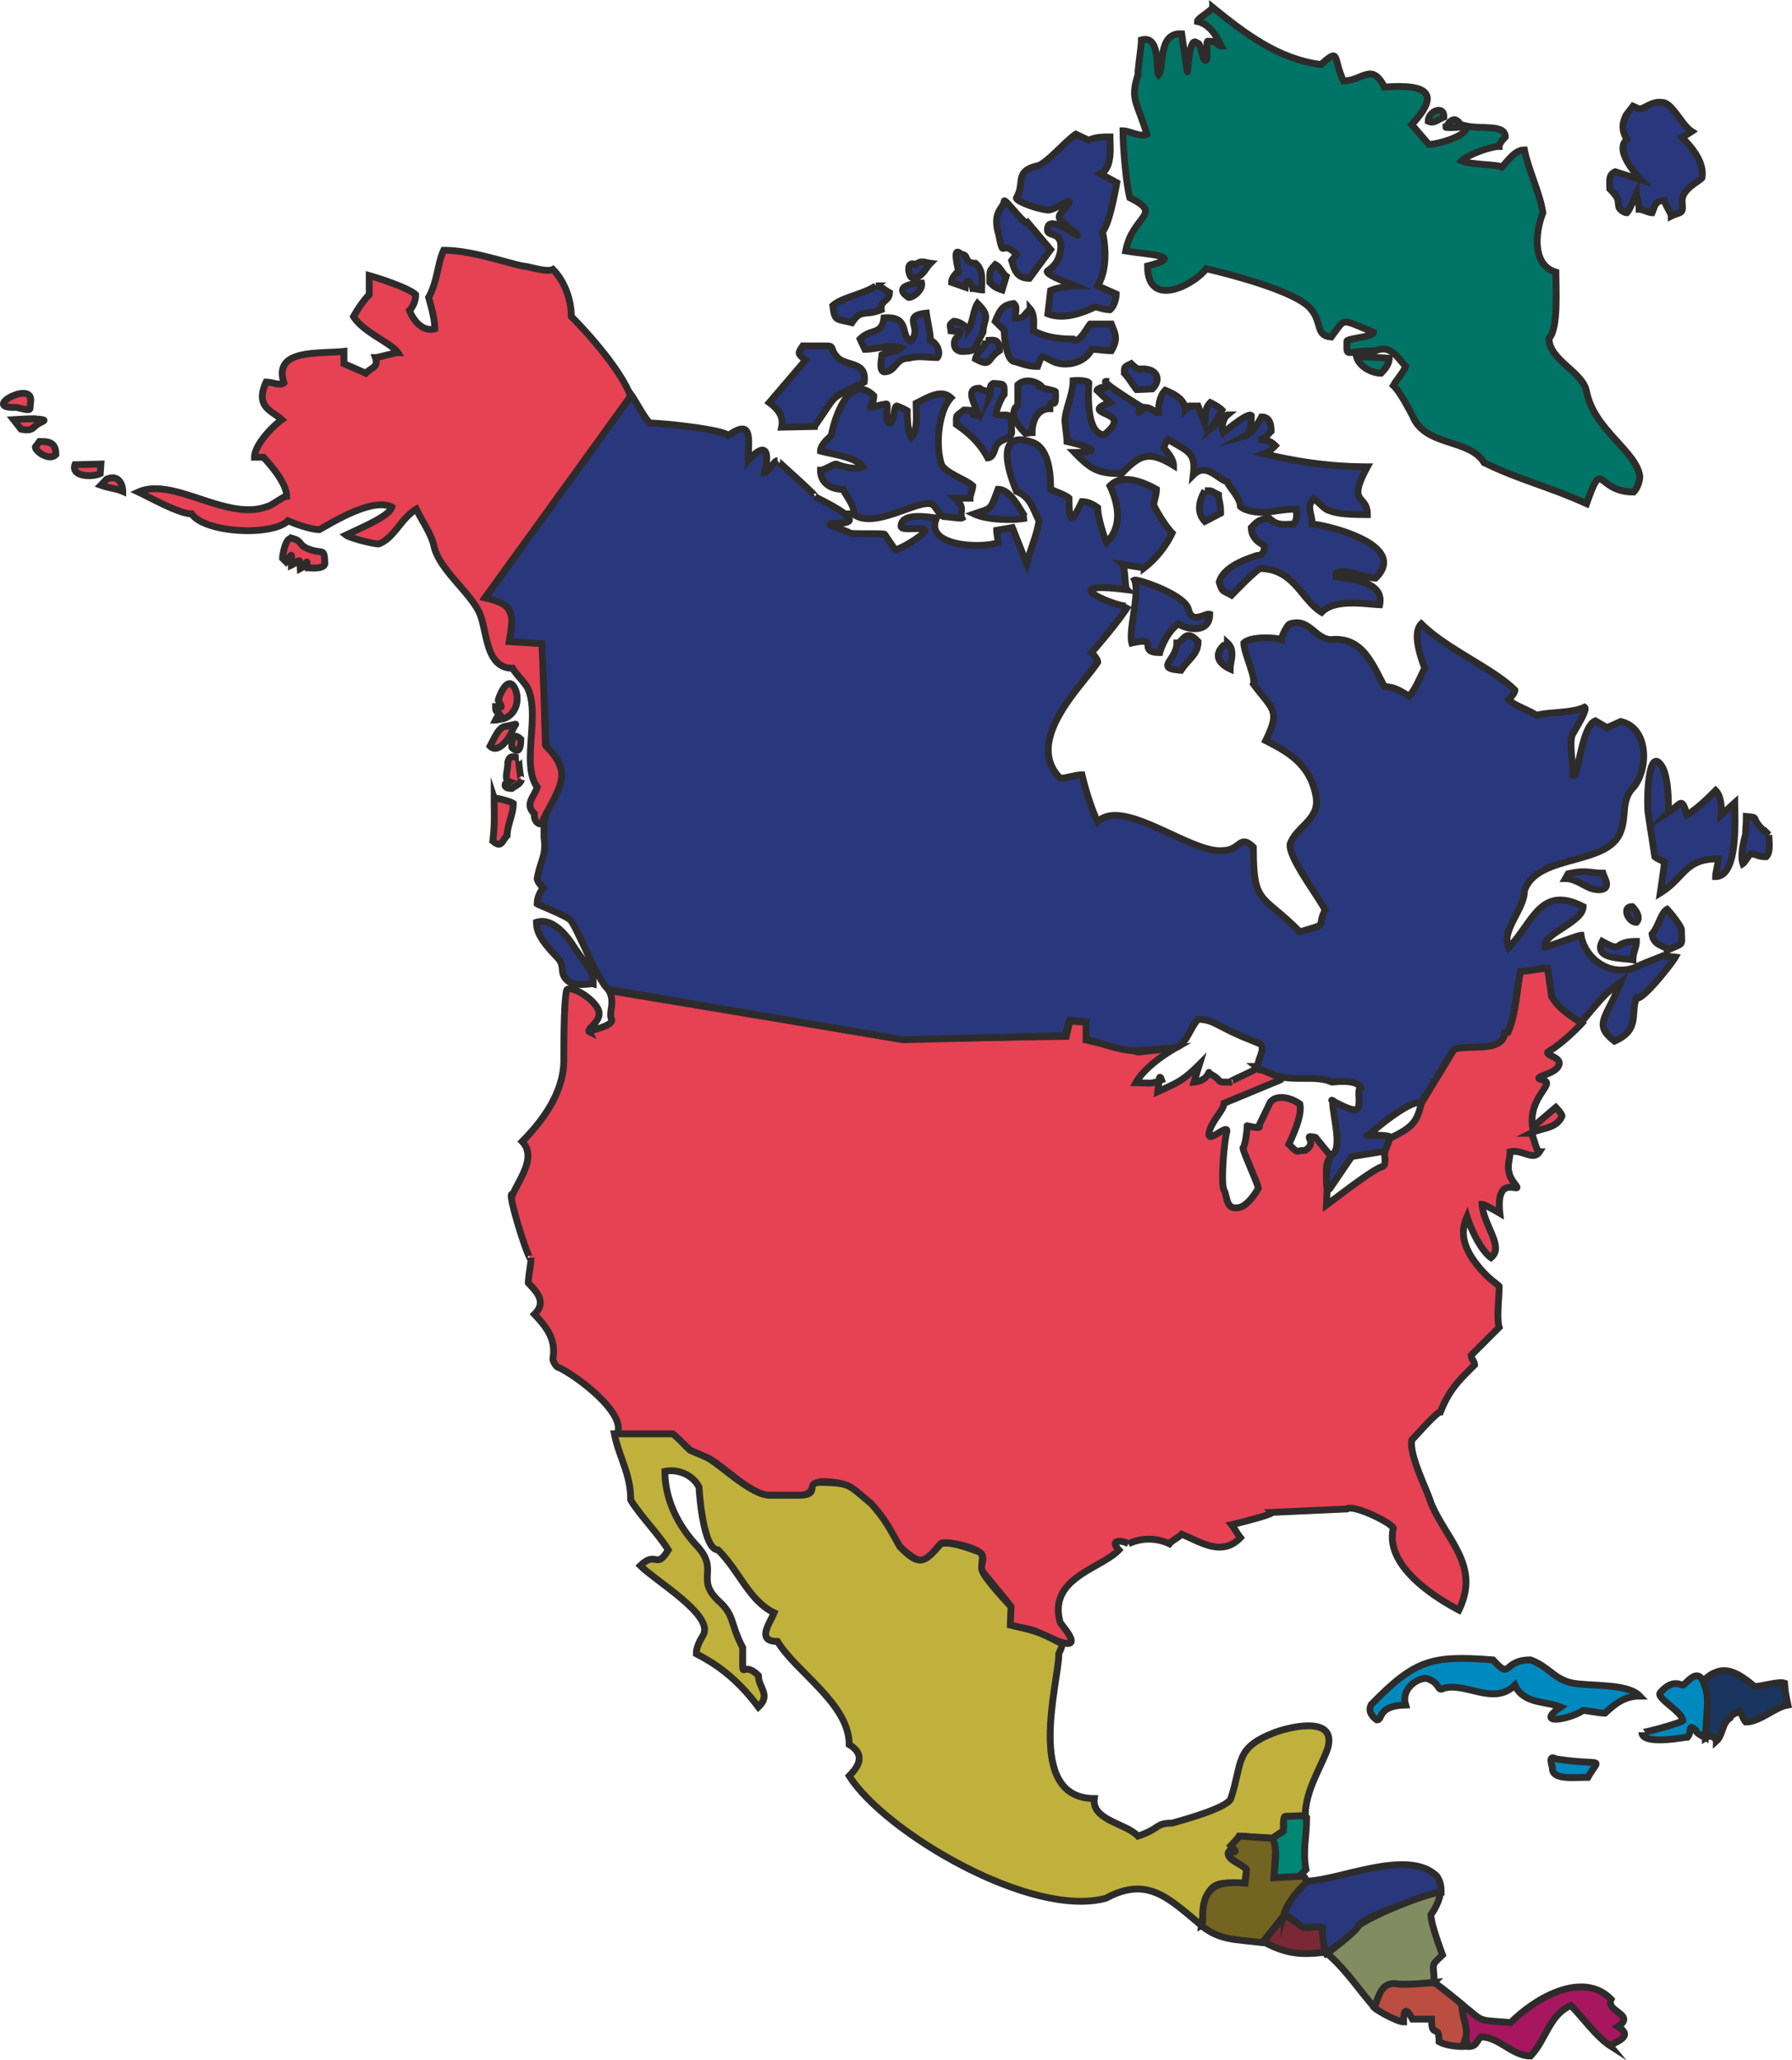 <svg xmlns="http://www.w3.org/2000/svg" width="251.973" height="289.617" viewBox="0 0 188.98 217.213"><path d="M350.918 349.953c0 .648-.504 1.224-.864 1.584-1.008 0-2.304-.72-2.592-1.728 1.224 0 2.232.072 3.456.144zm-28.08-23.976c.648 0 1.872.72 2.52.36-1.008-3.384-1.8-3.6-.936-6.264 0-1.008.36-2.808.36-3.672 2.088-.576 1.512 3.312 1.8 3.672.648-.72-.144-4.464 2.448-4.32l.576 3.96c.072.648.144-4.032 1.08-2.952.36-.216.504 1.872.864 1.8.36 0-.072-2.232.288-2.016.936-.072 1.008.504 1.368.504-.36-.72-1.08-2.304-2.52-2.592 0-.36 1.584-1.152 1.584-1.512 3.384 2.736 6.912 5.472 11.448 6.048 2.088-1.872 1.224-.648 2.376 1.728 2.016 0 2.952-2.016 4.32.648 4.752-.36 5.832.792 2.88 3.96l1.8 2.088c.936 0 4.248-.936 3.96-1.944 1.584.36 4.104-.216 4.104 1.152 0 0-.648.648-.648 1.008-.936 0-3.312.864-3.96 1.512.936.432 3.744.36 4.248.648.648-.648 1.368-1.8 2.376-1.8.36 1.944 1.656 4.608 1.944 6.624-.864 2.232-1.08 5.544 1.368 6.264 0 1.656.288 5.976-.72 6.984 0 2.304 3.6 3.528 3.96 5.616.792 4.032 5.256 6.264 5.616 8.928 0 .648-.36 1.368-.648 1.656-4.032 0-3.168-3.816-4.968 1.224-4.32-1.944-6.768-2.376-10.8-4.32-1.584-2.592-6.264-1.656-7.56-4.968-.36-.648-1.296-2.52-2.016-3.168.36-.648 1.008-1.296 1.296-2.016-.936-1.008-1.584-2.304-3.168-1.656-3.312 0-3.024.864-3.024-1.008 0-.288 2.808-.432 2.808-.936-3.6-1.44-2.88-1.584-4.464.504-1.656-.144-.936-1.44-2.088-2.88-1.44-1.944-8.928-3.816-11.088-4.32-1.224 1.656-6.192 4.32-6.192-.288 4.248-1.08-.216-1.224-2.304-1.584.72-3.816 4.032-3.816.432-5.616-.432-1.656-.72-5.616-.72-7.056zm35.712-.432c-.36.072-1.008.144-1.656.072 0 .072.792-1.8 1.656-.072zm-1.872-1.008c-.72.288-1.008.72-1.656.432 0-1.08 1.728-1.728 1.656-.432z" style="fill:#007466;stroke:#2d2c2b;stroke-width:.72;stroke-miterlimit:10.433" transform="translate(-204.412 -312.19)"/><path d="M256.526 396.32c0 1.873.072 2.809-.144 4.537.936.792.936 0 1.512-.576 0-1.08.648-2.232.648-3.384-.288-.216-1.656-.576-2.016-.576zm1.44-3.743c0 .936-.432 1.8.144 2.016-.432.288-.432.144-.432.432.072.288.576.288.72.288.36-.288.864-.432 1.008-.936-.072.216-.36-2.304-.288-2.304-.504 0-.936-.432-1.152.504zm.432-1.584c.864.864.936-.288.936-.864-.792-.792-1.008.072-.936.864zm-.648-2.232c-.72.072-1.08 1.008-1.656 2.088.864.864 2.016-.864 2.232-1.368.432-1.224 1.008-1.008-.576-.72zm-.792-2.736c.576 1.008.288.648-.288.648 0 .72.216.432.504.936-.36.144-.36.216-.504.504.072 0 .72-.144.792-.144 1.296-.36 1.8-1.872 1.296-3.096-.792-1.8-1.8.936-1.8 1.152zm-21.672-17.064c1.008.288.576.648 1.584 1.08 1.656.648 1.728-.216 1.8 1.584-.144.576-1.296.432-1.8.432-.216-1.152.144-.432-.792.072-.072-1.296 0-.792-.936-.36 0-1.152.216-1.44-.576-.36l-.36-.36c0-.216.288-2.376 1.08-2.088zm-19.584-6.264c1.152-.504 1.656.504 1.656 1.296-.648-.288-1.512-.36-2.304-.648.144-.144.648-.72.648-.648zm-3.384-1.512 2.736-.072-.072 1.008c-.936.432-3.096.288-2.664-.936zm-2.016-1.08c-.648.72-2.16-.288-2.16-.792l.432-.576c.864 0 1.728 0 1.728 1.368zm-2.088-3.744c1.584.144.576.144-.144.792-.432.504-1.008.36-1.44.288l-.792-1.008s2.232-.144 2.376-.072zm-.576-1.8-.072.72c-.072.288-1.224-.144-1.512-.144-3.744.144 1.944-2.952 1.584-.576zm53.136 43.416c-1.08-1.008 0-1.8.288-2.808-1.728-2.376.36-7.56-1.008-10.44-.288-.576-1.224-1.44-1.584-2.088-2.664 0-2.664-3.312-3.312-5.328-.648-2.304-4.32-4.824-4.968-7.488-.288-1.368-1.224-2.592-1.872-3.96-1.656 1.008-2.304 3.024-3.96 3.672-.648 0-3.096-.648-3.456-.936 2.304-1.08 4.608-2.088 4.824-2.952-1.944-1.008-5.976 1.44-7.632 2.376-.936 0-2.664-.648-3.312-.936-1.656 1.656-8.784 1.296-10.152-.72-1.296 0-4.248-1.656-5.616-2.304 3.672-1.656 9.36 3.168 13.608 1.512.288 0 1.728-1.08 2.016-1.08 0-1.296-1.512-3.096-2.448-4.104h-.936c0-1.296 1.872-3.24 2.88-3.96-1.008-.936-2.88-1.296-1.656-3.96.648 0 1.512.432 1.872.072-1.152-3.6 3.672-3.024 6.336-3.312v1.296l2.304 1.008c.648-.648 1.368-.648 1.008-1.656.36 0 2.016-.504 2.376-.504-.648-1.008-3.672-2.16-4.68-3.816.36-.648 1.008-1.656 1.656-2.304v-2.016c1.296.36 4.248 1.368 4.896 2.016 0 .648-.288 1.296-.648 1.656.36 1.008 1.368 2.304 2.664 1.944 0-1.008-.36-2.304-.648-3.312.936-1.656.936-3.6 1.584-4.968 2.664 0 5.616 1.008 8.28 1.656.648 0 2.592.72 3.24.36 1.296 1.296 1.944 3.312 1.944 4.968 2.016 2.016 5.328 5.832 6.264 8.424l-15.336 21.168 2.16.648.792 1.656-.36 2.304 3.456.288.288 10.656c2.88 2.952 1.728 4.392-.216 7.848 0 .936-1.08.432-.936-.576zm55.296 87.264c2.88 1.008.144-1.872.144-2.016-1.296-4.68 4.248-5.616 6.192-7.632-1.008-1.08.216-1.08 1.008-.648a5.043 5.043 0 0 1 4.32 0c.288-.36.936-.648 1.296-1.008 2.088.864 4.248 2.376 6.192.36-.288-.36-.648-1.008-.936-1.368.36-.072 4.464-1.08 4.248-1.296l7.92-.36c.576-.504 4.464 1.296 4.896 2.016-.936 3.96 4.32 7.272 6.912 8.64 2.304-4.68-1.296-7.344-2.952-11.304-.36-1.296-2.304-4.968-2.016-6.624 0 .072 2.592-2.952 3.024-2.952.936-2.376 1.944-3.312 3.6-4.968 0-.36-.36-.648-.36-1.008l2.952-2.952c-.288-1.008 0-3.024 0-4.32-.288-.36-1.296-.792-2.736-2.808-1.368-2.016-1.152-3.384-.648-4.536.432 1.44 1.512 3.6 2.52 4.32 1.44-1.152-.792-3.384-.936-5.616.288 0 1.872.936 1.872.936-.504-4.536 2.664-1.728 1.584-3.096-1.152-1.44-.504-2.376-.504-3.384 1.296-.288 2.448 1.008 3.096 0-.36 0-.648-1.944-.936-1.944 1.296-.648 2.664-.432 3.312-1.8 0-.288-.648-.936-.648-.936l-2.448 2.088c-.504-3.168 2.52-4.608 1.08-4.968-1.44-.36 1.224-.504 1.656-1.512.504-1.008-1.872-1.08-.936-1.584s2.592-2.016 3.384-2.88c-1.296-.864-2.304-1.512-3.168-2.808l-.432-3.024-2.88.36c-.36 1.872-.432 4.32-1.296 6.408l-.36.216c-.072 0-.072 1.008-1.584 1.224-1.512.216-2.448 0-3.744.36l-3.456 5.688c-.432 1.8-.792 2.52-3.312 3.672l-.504 1.224c-.216.432.288 1.656-.36 1.8-1.08.36-4.752 3.24-5.832 4.032l.072-1.584c0-1.296-.36-2.88.432-3.528l-1.656-2.016c-1.584-.36.36.432-1.08 1.368-1.08 0-.648.432-1.728-.648.432-.936 1.44-3.096 1.152-4.248-1.152-.792-2.448-.936-3.096-.216l-1.224 2.52c.432.432-1.44-.072-1.224 0 0 .432-.216 2.088-.432 2.304-.216 0 1.8 4.32 1.584 4.32-.504.864-1.368 2.016-2.232 2.016-1.152.144-1.008-1.152-1.368-1.872-.36-.648 0-5.04.288-6.12.216-1.008-2.016 1.296-1.872.144.144-1.152 1.584-2.448 1.584-3.168l5.904-2.448c.72-.288-1.584-.72-2.52-1.44 1.152 0-3.744 1.872-2.592 1.656-2.016 0-.576 0-2.376-.936 0-.432 0 .792-1.584.936l.576-1.872c-1.8 1.8-2.376 1.944-4.392 2.88.288-2.448.072-1.152.72-1.368-1.584.648-1.224.432-3.024.432.72-1.368 2.664-2.808 4.176-3.672l-3.888.432-5.328-1.224-.216-1.944-1.728-.072-.36 1.584-17.568.288-30.672-5.112c.72 1.224-.072 2.304.288 3.024.288.72-2.52 1.224-2.376 1.296-.216-.432 1.656-1.224.864-2.52-.792-1.296-3.024-2.448-3.24-1.8-.288 1.296-.288 5.976-.288 7.488-.072 3.096-1.944 5.976-4.392 8.424 1.584 1.656-.36 4.032-1.008 5.616-.792-.792 1.944 7.848 1.944 6.624 0 .648-.288 2.016-.288 2.664.936 1.008 1.944 2.016.648 3.312 1.296 1.368 2.304 2.664 1.944 4.68 0 .288.36.936.648.936 2.304 1.152 7.128 4.968 6.12 6.984h5.832l1.944 1.8 1.584.648c1.728.72 4.68 4.032 6.696 4.032h3.312c1.296 0 1.368-1.44 2.16-1.44 2.952 0 3.24.72 5.184 2.304l3.096 4.536c.216.216 2.304 2.16 2.88 1.368l1.44-1.656c.36-.432 4.176.432 4.392 1.224.216.648-.216.864-.072 1.584.576.72 3.024 3.672 3.024 3.744l-.072 2.088c3.096.504 1.944.288 5.184 1.656z" style="fill:#e74154;stroke:#2d2c2b;stroke-width:.72;stroke-miterlimit:10.433" transform="translate(-204.412 -312.19)"/><path d="M342.134 509.289c-.36-2.016.072-3.456.072-5.472-.576-.36-1.512-.144-2.232-.144l-.216.288c0 .288.072 1.008-.072 1.224.144.216-1.296.648-1.08.936.72 1.08.072 4.032.072 4.032l2.664-.072z" style="fill:#008675;stroke:#2d2c2b;stroke-width:.72;stroke-miterlimit:10.433" transform="translate(-204.412 -312.19)"/><path d="M331.118 515.193c.576-4.248.792-4.752 4.536-4.392l.216-1.296c.072-.72-1.944-1.008-1.944-1.944l1.152-1.8 3.528.216 1.152-.792c0-.288-.072-1.512.216-1.512l2.088-.072c0-2.664 1.728-5.184 2.376-7.128 1.008-3.672-4.608-2.016-5.544-1.656-4.32 1.656-3.384 3.024-4.68 6.984-.36 1.008-5.184 2.304-6.192 2.592-1.8 0-1.224.576-3.6 1.368-1.296-1.368-4.896-1.656-4.608-3.96-7.416 0-3.744-12.384-3.744-15.192-.144 0 .648-1.008.144-1.224-2.376-1.224-2.52-1.224-5.256-1.872l.072-1.944c-.36-.36-2.808-3.024-3.024-3.744-.288-.72.432-1.8-.504-2.088-1.008-.36-2.88-1.08-3.888-.792-1.728 2.088-2.304 2.376-4.32.288-1.08-1.944-1.584-2.952-3.024-4.536-2.376-1.944-2.088-2.16-5.256-2.232-1.872 0 .072 1.368-2.376 1.368h-3.024c-2.088 0-5.4-3.456-6.768-4.032l-1.656-.72c-.216-.144-1.656-1.728-1.872-1.728h-6.12c.504 2.52 1.728 4.176 1.728 6.984 1.008 1.656 2.952 3.6 3.96 5.256-1.296 2.16-1.224 0-2.952 1.656 1.656 1.656 7.848 5.256 6.624 7.344-.36.576-.72 1.296-.72 1.944 1.944 1.008 4.176 2.448 6.552 5.616 1.368-1.296 0-2.016 0-3.312-1.872-1.872-1.656 1.224-1.656-2.952-1.368-2.592-.792-3.384-2.592-4.968-2.448-2.376.216-3.168-2.304-5.832-2.52-2.736-3.312-5.616-3.312-7.776 1.368-.288 2.952.36 3.6 1.656 0 0 .36 6.624 2.016 6.624 2.304 2.304 3.24 5.328 5.904 6.624-.432 1.08-1.944 3.024.36 3.024 1.944 3.24 7.56 6.552 7.56 10.872 1.44.864 1.368 1.944 0 3.312 3.744 5.904 19.152 15.048 27.072 12.888 4.392-2.376 6.624 0 10.08 2.88z" style="fill:#bfb13b;stroke:#2d2c2b;stroke-width:.72;stroke-miterlimit:10.433" transform="translate(-204.412 -312.19)"/><path d="M337.526 516.993c-2.808-.36-4.392-.216-6.336-1.728l.072-.648c-.216-3.888 2.016-4.104 4.464-3.888l.144-1.44c-.216-.432-2.016-1.008-1.872-1.8.792-.144.936.072.216-.72l.936-1.008h.072c.144 0 2.448.216 3.384.216 0 0-.072 0 0 0 .432.864.288 1.8.288 1.872l-.144 2.304 2.664-.144c.504-.072.648 0 .792.648-2.088 1.872-2.016 2.952-2.376 3.456z" style="fill:#746421;stroke:#2d2c2b;stroke-width:.72;stroke-miterlimit:10.433" transform="translate(-204.412 -312.19)"/><path d="m344.15 518-.288-2.52c0-.503-2.16-.143-2.088-.143l-1.872-1.296-2.232 2.88c2.232 1.152 3.672 1.44 6.48 1.08z" style="fill:#7b2735;stroke:#2d2c2b;stroke-width:.72;stroke-miterlimit:10.433" transform="translate(-204.412 -312.19)"/><path d="M356.39 511.665c-.072 0-7.848 2.304-8.64 3.456-.288.432.072.504-.432.864-1.08.864-1.944 1.224-3.096 2.16-.216-.288-.36-2.304-.36-2.736-.648-.216-1.512.144-2.088-.072 0 0-1.944-1.44-1.944-1.368.36-1.224 1.656-2.736 2.52-3.456 3.672-.216 10.656-3.456 13.608-.504.288.504.432.792.432 1.656zm19.512-187.344.72-.936.648.288c.648 0 1.368-.936 2.664-.648 1.008.36 1.872 2.376 2.88 3.024l-1.008.648c1.008 1.008 2.376 2.592 2.088 4.248-.36.432-2.232 1.224-2.088 2.592.144 1.296-.144.936-1.152 1.44 0-.288-.72-1.368-.72-1.656-1.008 0-1.008.648-1.296 1.296-.36 0-1.008-.36-1.368-.36 0-.648-.288-1.296-.288-1.656-.36.72-.648 1.656-1.008 2.016-.288 0-.864-.36-.864-.72l-.072-.576c0-.36-.864-1.224-.864-1.224 0-.936-.144-1.44.576-1.8l2.736.864c-.936-1.008-2.736-3.24-1.512-4.248-.288-.648-.72-1.296-.072-2.592zm-6.12 79.992c1.872-.432 2.304-.072 3.672-.072.144.504.864 1.512-.144 1.728-1.44.216-2.376-1.152-3.816-1.152zm6.84 9.072c-.936-.216-4.248 0-3.24-1.944 2.376 1.296.936 0 3.6 0 0 .648-.36 1.152-.36 1.944zm-.072-5.616c.36.36.936 1.152.432 1.656-.864 0-1.584-1.656-.432-1.656zm3.672 4.608c0-.504-1.44-.36-1.584-1.728.648-.72.936-2.232 1.584-2.592.36.36 1.512 1.8 1.512 2.16 0 1.8.36 1.296-1.512 2.16zm10.728-12.168c0 .576.216 1.872-.288 2.304-.936 0-.936-.288-1.656-.288-.288.288-.576.864-.792 1.008-.288-.864.072-2.304.288-3.096 0-.792.072-.792.072-1.872 1.656.144.072.072 2.376 1.944zm-10.584-2.376c1.296-.792 1.368-1.8 1.944.288 1.296-.864 2.016-1.584 3.024-2.592.576.576.648 1.728.576 2.592l1.44-1.296c0 1.44.432 7.776-2.016 7.776 0-.432.288-1.368.288-1.872-3.6 0-3.528 2.016-6.12 3.6 0 0 .432-2.88.432-3.24-.288-.216-.792-.36-1.008-.576l-.72-4.68c-.144-1.8.072-6.984 1.44-4.896.72 1.08.72 3.744.72 4.896zm-113.4 18.072c.072-1.368-.864-2.088-2.304-4.32-1.512-2.16-2.808-2.448-3.672-2.16 0 .864.288 1.728 2.16 3.672.936.936.216 1.584 1.008 2.376.792.864 2.592.36 2.808.432zm32.688 5.904 17.064-.432.504-1.656 1.728.216v1.872c.648 0 3.6 1.224 5.328 1.152l3.816-.288c1.368-.072 1.728-2.016 2.664-3.024 1.512 0 2.088.72 4.608 1.8l1.944.792c.72.648-.72 2.088-.072 2.736.648 0 1.584.72 2.232.72 1.728.432 3.816-.144 5.4.576.216 0 2.592-.36 3.024.576-.432.216.144 1.944-.432 2.304-.504.288-3.096-1.224-2.52-.936 0 1.584 1.008 4.752.072 5.616-.72.072-1.008 4.392-.36 3.672l2.304-3.384 3.528-.576.504-1.368c.432-.432-3.168-.288-2.304-.288 1.152-1.008 4.464-3.744 5.616-3.456l3.24-5.328c.144-1.152 5.328.432 5.544-2.016.936.144 1.296-4.968 1.656-6.48.648 0 2.16-.36 2.88-.36l.432 2.952c.72 1.368 1.8 1.872 3.096 2.808 2.88-3.528 3.024-3.384 4.176-4.248-1.512 3.816-2.952 4.392-.648 6.192 2.736-1.224 1.656-2.88 2.304-4.536.648.288 3.744-3.672 4.104-4.32l-1.296-.144c-.288.144-2.448.936-2.736 1.152-2.88 1.224-5.544-.936-5.904-3.312-.36 0-3.456 1.224-3.816 1.224-.288-1.368 4.032-2.592 4.032-4.248-4.536-2.304-5.256 1.656-7.848 4.32-.864-1.728 1.656-4.032 1.656-5.976 1.296-3.96 8.856-2.592 10.152-6.264.648-1.656 0-3.312 1.368-4.68 1.584-1.944 1.584-6.264-1.368-6.912l-1.44.648-1.224-.72c-1.512.576-1.8 6.192-2.376 5.76.144-.36-.504-3.672 0-4.392.432-.792 1.584-2.592 1.224-2.808-1.296.648-4.032.504-5.04.864-1.008-.648-2.304-1.008-2.952-1.656 0 0 .648-.648.648-1.008-2.304-2.304-7.2-4.32-9.864-6.984-1.008 1.008 0 3.672.36 4.68-.36.648-1.008 2.304-1.656 2.952-1.008-.648-1.656-1.008-2.592-1.008-1.368-2.592-2.376-5.256-5.616-4.968-1.656 0-2.304-2.304-4.32-1.656-.288 0-.936 1.368-.936 1.656-1.008-.288-3.312-.288-3.96.36 0 1.008 1.296 3.672 1.008 4.32 2.088 2.808 2.88 2.736 1.296 5.976 2.592 1.296 4.608 2.592 5.256 5.616.648 2.664-1.944 3.312-2.664 5.256-.288 1.368 3.024 5.616 3.672 6.984-.936 1.872.504 1.368-2.664 2.304-4.032-4.104-4.896-2.736-4.896-8.928-1.512-1.44-1.296.36-3.312.36-3.312.288-10.512-5.688-13.104-3.024-.648-1.296-1.368-3.672-1.656-4.968-.648 0-1.656.36-2.304.36-3.96-4.032 2.592-10.008 3.96-12.24 0-.36-.648-1.008-.648-1.008.648-.72 3.096-3.6 3.888-4.968-.288.576-8.64-2.736-.144-1.656-.288-.288-.144-2.304-.504-2.664l2.304.36a10.26 10.26 0 0 0 2.952-3.672c-.648-.648-1.656-2.304-1.944-2.952 0-.36.288-1.008.288-1.656-1.296-.72-3.6-1.728-4.896-.36.936 2.016 1.296 4.32-.36 5.976-.288-.648-.936-2.664-.936-3.672-.36-.288-1.008-.648-1.656-.648-.864 1.728-1.368 2.88-1.368-.36-.288-.288-1.296-.648-1.944-.936 0-1.008 0-4.32-1.944-4.968-4.608-1.584-1.8 4.752-1.656 5.184 1.44.576 1.656 1.656 2.376 3.096-.216 1.512-1.008 3.312-1.296 4.536l-1.512-3.816-1.656.288c0 .36.144.936.144 1.296-1.656.648-7.848.432-6.48-2.592-.36 0-3.744-.72-3.744.864 0 .576 2.376 0 2.52.432.072.432-2.952 2.232-3.168 2.016-.144-.216-.936-1.368-1.08-1.584-.072-.144-3.528 0-3.672-.144-.144-.144-2.016-.792-2.088-.864-.504-.504 5.832.72-1.584-2.952.72.36-4.032-3.816-3.96-3.816-.36 0-1.008 1.296-1.368 1.296.72-3.024-.36-2.88-1.728-1.296.072-2.52.432-4.392-2.088-2.664-.72-.648-6.984-1.296-8.28-1.296-.648-.648-1.512-2.376-1.944-2.952l-15.408 21.384c3.096.72 3.024 1.584 2.52 4.608l3.456.216.432 10.8c2.592 2.592 1.8 3.816-.072 7.272l-.144 1.368v1.008c.288 1.872-.36 2.304-.72 4.32 0 .36.648 1.008.648 1.008-.288.288-.648.936-.648 1.656.216.144 2.808 1.152 3.456 1.656.648.576 2.88 6.408 4.032 7.344zm-5.256-55.44c.288-.648-.792-1.944-1.08-2.592-1.368 0-2.376-.72-2.376-2.016.36 0 1.368-.648 1.656-.648.72.288 2.088.648 2.808.288-.72-1.008-3.096-1.296-4.464-1.656 0-.648.792-1.296 1.152-1.656.072-.72 1.584-6.912 4.464-4.176 0 1.512-1.44 1.368 1.296.864.36-.072-.216 1.728.288 2.016.576.216.504-1.872.864-1.8.36.144.72.288 1.08.504 0 .936.072 2.232.432 2.808.72-.648.504-2.592.504-3.6 1.296-.648 2.664-1.512 3.672-.576-1.296 1.368-1.656 4.968-1.008 6.984.36.936 2.664 1.656 3.312 2.304 0 .36-.288 1.008-.288 1.296h-1.584c1.152 1.008.432 1.44.72 2.088-.144.072-1.44-.144-1.872-.144-.432-.072-.864-1.008-1.152-1.224-1.152-.936-6.192 2.736-8.424.936zm18.288.432c-1.512.288-4.176.216-5.544-.432 1.872-.648 1.656-.288 2.52-2.592 1.584 0 2.664 3.024 3.024 3.024zm-3.888-12.96c.144-.576-.144-.936.36-1.224 1.224.072 1.152 0 1.152 1.152-.288.288-.864 1.656-.864 2.088.576.288 1.44-.216 1.584.504l.072 1.44c-.144.72-1.08.648-1.512 1.224-.288.216-.288 1.368-1.008 1.44-.792-1.512-1.944-2.592-3.312-3.528 0-1.152-.072-.792.792-1.512 2.16 0 0 .504 1.512.576 0-.72-1.656-2.88.144-2.88.432.432 1.368.144 1.08.72zm2.952 1.08v-2.16c1.08-1.008 2.736.144 2.52.288.288.144 1.296.288 1.44.432.144 2.376-.576.288-.576 1.8-1.296 0-1.872 1.224-1.872 2.52-.288 0-.432.072-.72.072-2.16-2.16-.792-2.952-.792-2.952zm12.312 18.432c.288-.144 5.328 1.512 5.688 3.096.36 1.584 1.728.36 2.232.504 0 2.016-2.304 1.656-3.312 1.008-.936.648-1.656 2.016-1.944 3.024-2.52 0 .144-1.728-2.952-1.008-.36-1.368.864-5.256.288-6.624zm6.696 6.48c0 1.368-1.008 1.8-1.8 3.024-2.88-.216-.432-1.08-.432-2.88.648 0 .864-1.656 2.232-.144zm3.096.144c.864.792.288 1.944.288 2.736-.936-.432-1.872-1.296-.72-2.448.288 0 .288-.288.432-.288zm-2.376-16.056c.936 0 .648.072 1.44.432 0 .792.216.648.216 1.944l-1.656.864c-.936-1.008-.576-2.232 0-3.24zm-10.584-10.8c.288-.144.144-.36.144-.72-.576 0 3.456 2.52 3.6 2.592 0 .648-.504 1.152.432.144.792 0 1.152.576 1.512.576 0-.864.144-1.8.72-2.376 1.224.504 2.088 1.08 2.088 2.088l.432-.432h.936l.72 1.872c.072-1.08 0-1.656.576-2.232.432.216.936.504 1.224.792l-1.008 1.8 1.584-1.296c-.144 0-.792 1.008-.432 1.872.288-.216 2.592-2.16 2.952-1.8 0 .864-.072 1.8-.72 2.16.792-.216 1.44-1.368 1.8-2.016.864 0 1.008.792 1.008 1.512-.432.432-.72.864-1.368.864.792 0 1.296.144 1.8.648-.288.288-.72.72-1.152.864 3.528.864 7.128 1.368 10.872 1.368-2.232 4.104 0 2.808 0 5.04-1.08 0-3.024 0-4.032-.432-.576-.144-1.08-.936-1.656-1.224-.792.864-.144 1.44-.144 2.664 1.08 0 10.368 2.088 6.696 5.688-1.008 0-3.096-1.008-4.032-.576-.144 0-.144.288-.144.432 1.512.288 5.112.432 4.608 2.952-1.584-.072-4.752-.648-6.12.792-2.16-1.296-2.88-4.608-6.552-4.608-1.152.936-1.872 1.728-2.952 2.808-1.008-.576-.936-.288-1.296-1.368.432-1.584 2.664-2.376 3.96-2.808.792 0 .792-.648.792-1.08-.648-.288-1.368-.864-1.368-1.872.504-.504.792-.936 1.944-.936.864.792 1.512.576 2.52.576.432-.576.288-1.008.288-1.584-1.008 0-1.8.144-2.808.288-.864.144-2.52 0-3.096-.576 0-.936-1.368-2.232-1.368-2.592-1.08-.288-2.232-2.088-3.6-.72.288-2.376-.504-2.448-2.664-3.744-.144.144-.432.648-.432.936.504.504 1.008 1.224 1.008 1.8-2.592-1.584-3.528-1.152-5.472.864-2.376 0-3.168-.36-4.968-2.232 2.592 0 2.304-.432-.792-1.152 0-.576-.216-1.8-.216-2.304.144-1.44.864-2.736.864-4.104.576-.072 1.512 0 1.656.216 0 .504-.432 5.472 1.656 5.472.288-.288 1.152-.936 1.008-1.512-.144-.792-3.168-.936-.432-1.872l-1.368-1.296c0-.144.792-.504.792-.216zm3.6-2.016c1.944-.216 2.448 1.08 1.44 2.088l-1.656.072c-.36-.432-.864-1.296-1.296-1.728 0-.72 0-.648.72-1.008.288.288.648.576.792.576zm-16.128-3.024c.792 0 1.44-.288 1.44 1.08-1.368.864-.792 1.8-2.52.864.144-.72 1.08-1.224 1.08-1.944zm-1.8-1.224c.432-.648.504-2.016.936-2.664 1.44 1.44.648 1.512.576 3.024-1.08 1.872-.576 2.016-2.304 2.016-1.008-.144-.792-1.368-.36-1.512.504-.864.216-.504-.72-.648-.072-.72-.216-.576.288-1.008.72 0 1.296.648 1.584.792zm-6.12 1.296c1.368-1.368-1.08-2.664 1.656-2.952.072.576.432 2.16.432 2.88.648.216 1.152 1.296.72 1.8-1.152 0-1.944-.216-3.024.072-1.44 0-1.296 1.44-2.592 1.44-.576-.144-.216-1.512-.216-1.8.504-.288 1.584-.288 2.016-.72-1.008-.432-2.664.144-3.816.144l-.504-1.08c1.08-1.152 2.304-.36 2.52-2.232 2.808-.216 1.656 1.872 2.808 2.448zm-10.152 9-3.456.072c.216-1.008-.216-1.8-1.296-2.592l3.816-4.464c-.792-.72-.864-.648-.288-1.512h2.52c.864 0 .288.36 1.224 1.296 1.008.864 3.024.36 2.736 2.52-3.96 2.016-2.592.936-5.256 4.68zm6.48-14.832c.792.144.648.288 1.44.72 0 .936-1.008.792-.864 1.8-1.8.72-2.088-.144-3.096 1.368-1.728-.432-1.8-.144-2.016-1.8.936-.864 3.312-1.224 4.536-2.088zm4.248-2.232c.504-.504.936-.216 1.512-.144-.576.576-.936 1.656-1.944 1.512-.288 0-.792-1.872.432-1.368zm.576 1.944c.144.648-.792 1.512-1.368 1.512-1.728-1.152.504-1.512 1.368-1.512zm4.176-3.024c.864 0 .216.936 1.512.936.864.72.648 1.872.648 2.808-.144 0-.792-.144-.936-.144-.144-.792-.72-1.152-.792-.144l-1.44-.504c0-.504.432-.864.648-1.152.432.864-.864-3.024.36-1.8zm3.6 1.08c.576.288.72.936 1.152 1.224l-.432 1.44c-.648-.216-.864-.36-1.296-.792 0-1.296-.072-1.152.576-1.872zm3.672 4.68c.504.576.36 1.584.36 2.304 1.296.648 2.592.864 4.176.864.576.648 1.512-1.296 1.8-1.584h2.232c.432 1.08.72 1.584 0 2.808-.72 0-1.44-.144-2.088-.144-.576 1.296-2.52 1.944-4.032 1.296-1.296-.648-1.152-.864-1.656.504-.792 0-1.296-.144-2.376-.504-1.008 0-1.152-3.024-1.152-3.312l-.936-.936c.504-1.224.792-1.728 1.944-1.872.432.36.144.936.144 1.512 1.008 0 .576.072 1.584-.936zm-.216-9.072 2.376 2.808-2.232 3.024c-1.368 0-1.584-.936-1.872-1.872l.504-.648c-1.656-1.728-1.296.72-1.872-2.088-.72-2.448.504-2.736.576-3.528.072-.36 2.232 2.664 2.52 2.304zm5.184 1.296c0-.144-1.224-1.08-1.728-1.584-.432-.432 0-.72.576-1.44 1.152-1.512-1.224.504-2.016.36-1.512-.216-3.384-1.008-3.24-1.296.936-1.584-.288-2.808 2.304-3.384 1.008-.36 2.952-2.664 3.96-3.312l1.368.648c.648-.36 1.584-.36 2.232-.36 0 1.008.288 3.312-1.008 3.888l1.728.936c-.288 1.584-.864 4.464-1.512 5.184.36 1.656.504 3.96-.504 5.688l1.944.864c0 .648-.288 1.368-.648 1.656-.648 0-1.296-.288-1.584-.288-1.368.648-3.312 1.368-4.968.72l.288-2.448c.648-.288 1.944-.504 2.592-.504-.504-.216-2.952-1.08-2.952-1.512 0-.144 1.296-.576 1.44-2.52.072-1.944-1.728-.936-1.368-2.16.288-1.224 3.312 1.152 3.096.864z" style="fill:#29387c;stroke:#2d2c2b;stroke-width:.72;stroke-miterlimit:10.433" transform="translate(-204.412 -312.19)"/><path d="m359.126 527.937-.576-4.464c2.448 1.944 1.44 1.656 5.184 1.944 2.664-2.664 7.632-5.472 10.584-2.448-.648 1.296 2.664 1.584.72 2.88 2.016 1.224-1.008 1.728-.72 2.088-1.584-1.008-2.952-3.024-4.248-4.32-2.304 1.008-2.592 3.6-4.248 5.328-1.944 0-3.312-2.016-5.256-2.016-.504.504-.432 1.08-1.44 1.008z" style="fill:#a81660;stroke:#2d2c2b;stroke-width:.72;stroke-miterlimit:10.433" transform="translate(-204.412 -312.19)"/><path d="M355.67 521.169c-.936.072-1.728.216-2.52.216-2.52 0-2.736 0-3.816 2.376-1.152-1.152-2.952-3.96-4.968-5.616.36-.288 3.312-2.52 3.312-2.952 1.728-1.224 6.768-3.24 8.64-3.528-.072.936-.72 2.016-1.008 2.376 0 .936.864 3.24 1.224 4.248-1.296 1.224-.936.792-.864 2.88z" style="fill:#828c61;stroke:#2d2c2b;stroke-width:.72;stroke-miterlimit:10.433" transform="translate(-204.412 -312.19)"/><path d="M358.55 523.473a53.828 53.828 0 0 0-2.808-2.232c-1.44 0-2.952.288-4.248.072-1.512-.072-1.728 1.584-2.16 2.52.36.36 2.448 1.512 3.096 1.512 0-1.656.432-1.224.936-.288h2.016c0 2.16.792.36.792 2.376.504.288 1.44.504 2.448.504.936-1.872.072-2.232-.072-4.464z" style="fill:#bc4e41;stroke:#2d2c2b;stroke-width:.72;stroke-miterlimit:10.433" transform="translate(-204.412 -312.19)"/><path d="M384.254 495.393c.144-1.224.36-4.752-.288-5.976.936-.792 1.08-.792 1.44-.936 1.44-.648 3.096.72 4.032 1.512.792 0 2.52-.576 3.168-.36.072 1.08.144 1.224.36 2.304-1.368.216-2.952 1.8-4.464 1.8-.216-.216-.432-.936-.648-1.152-.072.072-1.008.432-1.008.72-.864.576-.72 1.8-1.44 2.448 0-.216-.504-.792-1.152-.36z" style="fill:#193560;stroke:#2d2c2b;stroke-width:.72;stroke-miterlimit:10.433" transform="translate(-204.412 -312.19)"/><path d="M384.254 495.393c-.576-.288-1.008-.576-1.008-.792-.864-.792-.36.144-.864.72-.216 0-4.824.936-4.824-.504 0 .144 3.96-.936 4.32-1.224 0-.936-2.88-2.376-2.376-2.952.792-.936 1.584-1.152 2.304-.792.288.144 1.512-2.016 2.232-.36.648 1.656.432 2.016.216 5.904zm-12.384 4.176c-1.584 0-3.744.288-3.744-.936.072 0-.576-1.584.36-1.008 5.184.792 4.68-.36 3.384 1.944zm-22.824-7.704c4.608-4.68 6.264-5.184 12.816-4.68 2.016 2.232.936 0 3.96 0 1.944.72 2.52 2.088 4.464 2.448 1.944.36 5.76 0 7.056 1.368-1.656 0-2.664.864-3.672 1.8-.648 0-1.944-.288-2.304-.288-1.512 1.008-5.184 1.584-2.376-.36-1.584-.648-3.888-.288-4.824-2.304-2.304 2.304-5.472-.576-7.776.432-.36 0-.288-.792-1.584-1.152-1.008 0-2.664 1.152-2.16 2.808-3.024.072-2.376 1.584-3.024 1.584 0 0-1.152-.72-.576-1.656z" style="fill:#0089bf;stroke:#2d2c2b;stroke-width:.72;stroke-miterlimit:10.433" transform="translate(-204.412 -312.19)"/></svg>
